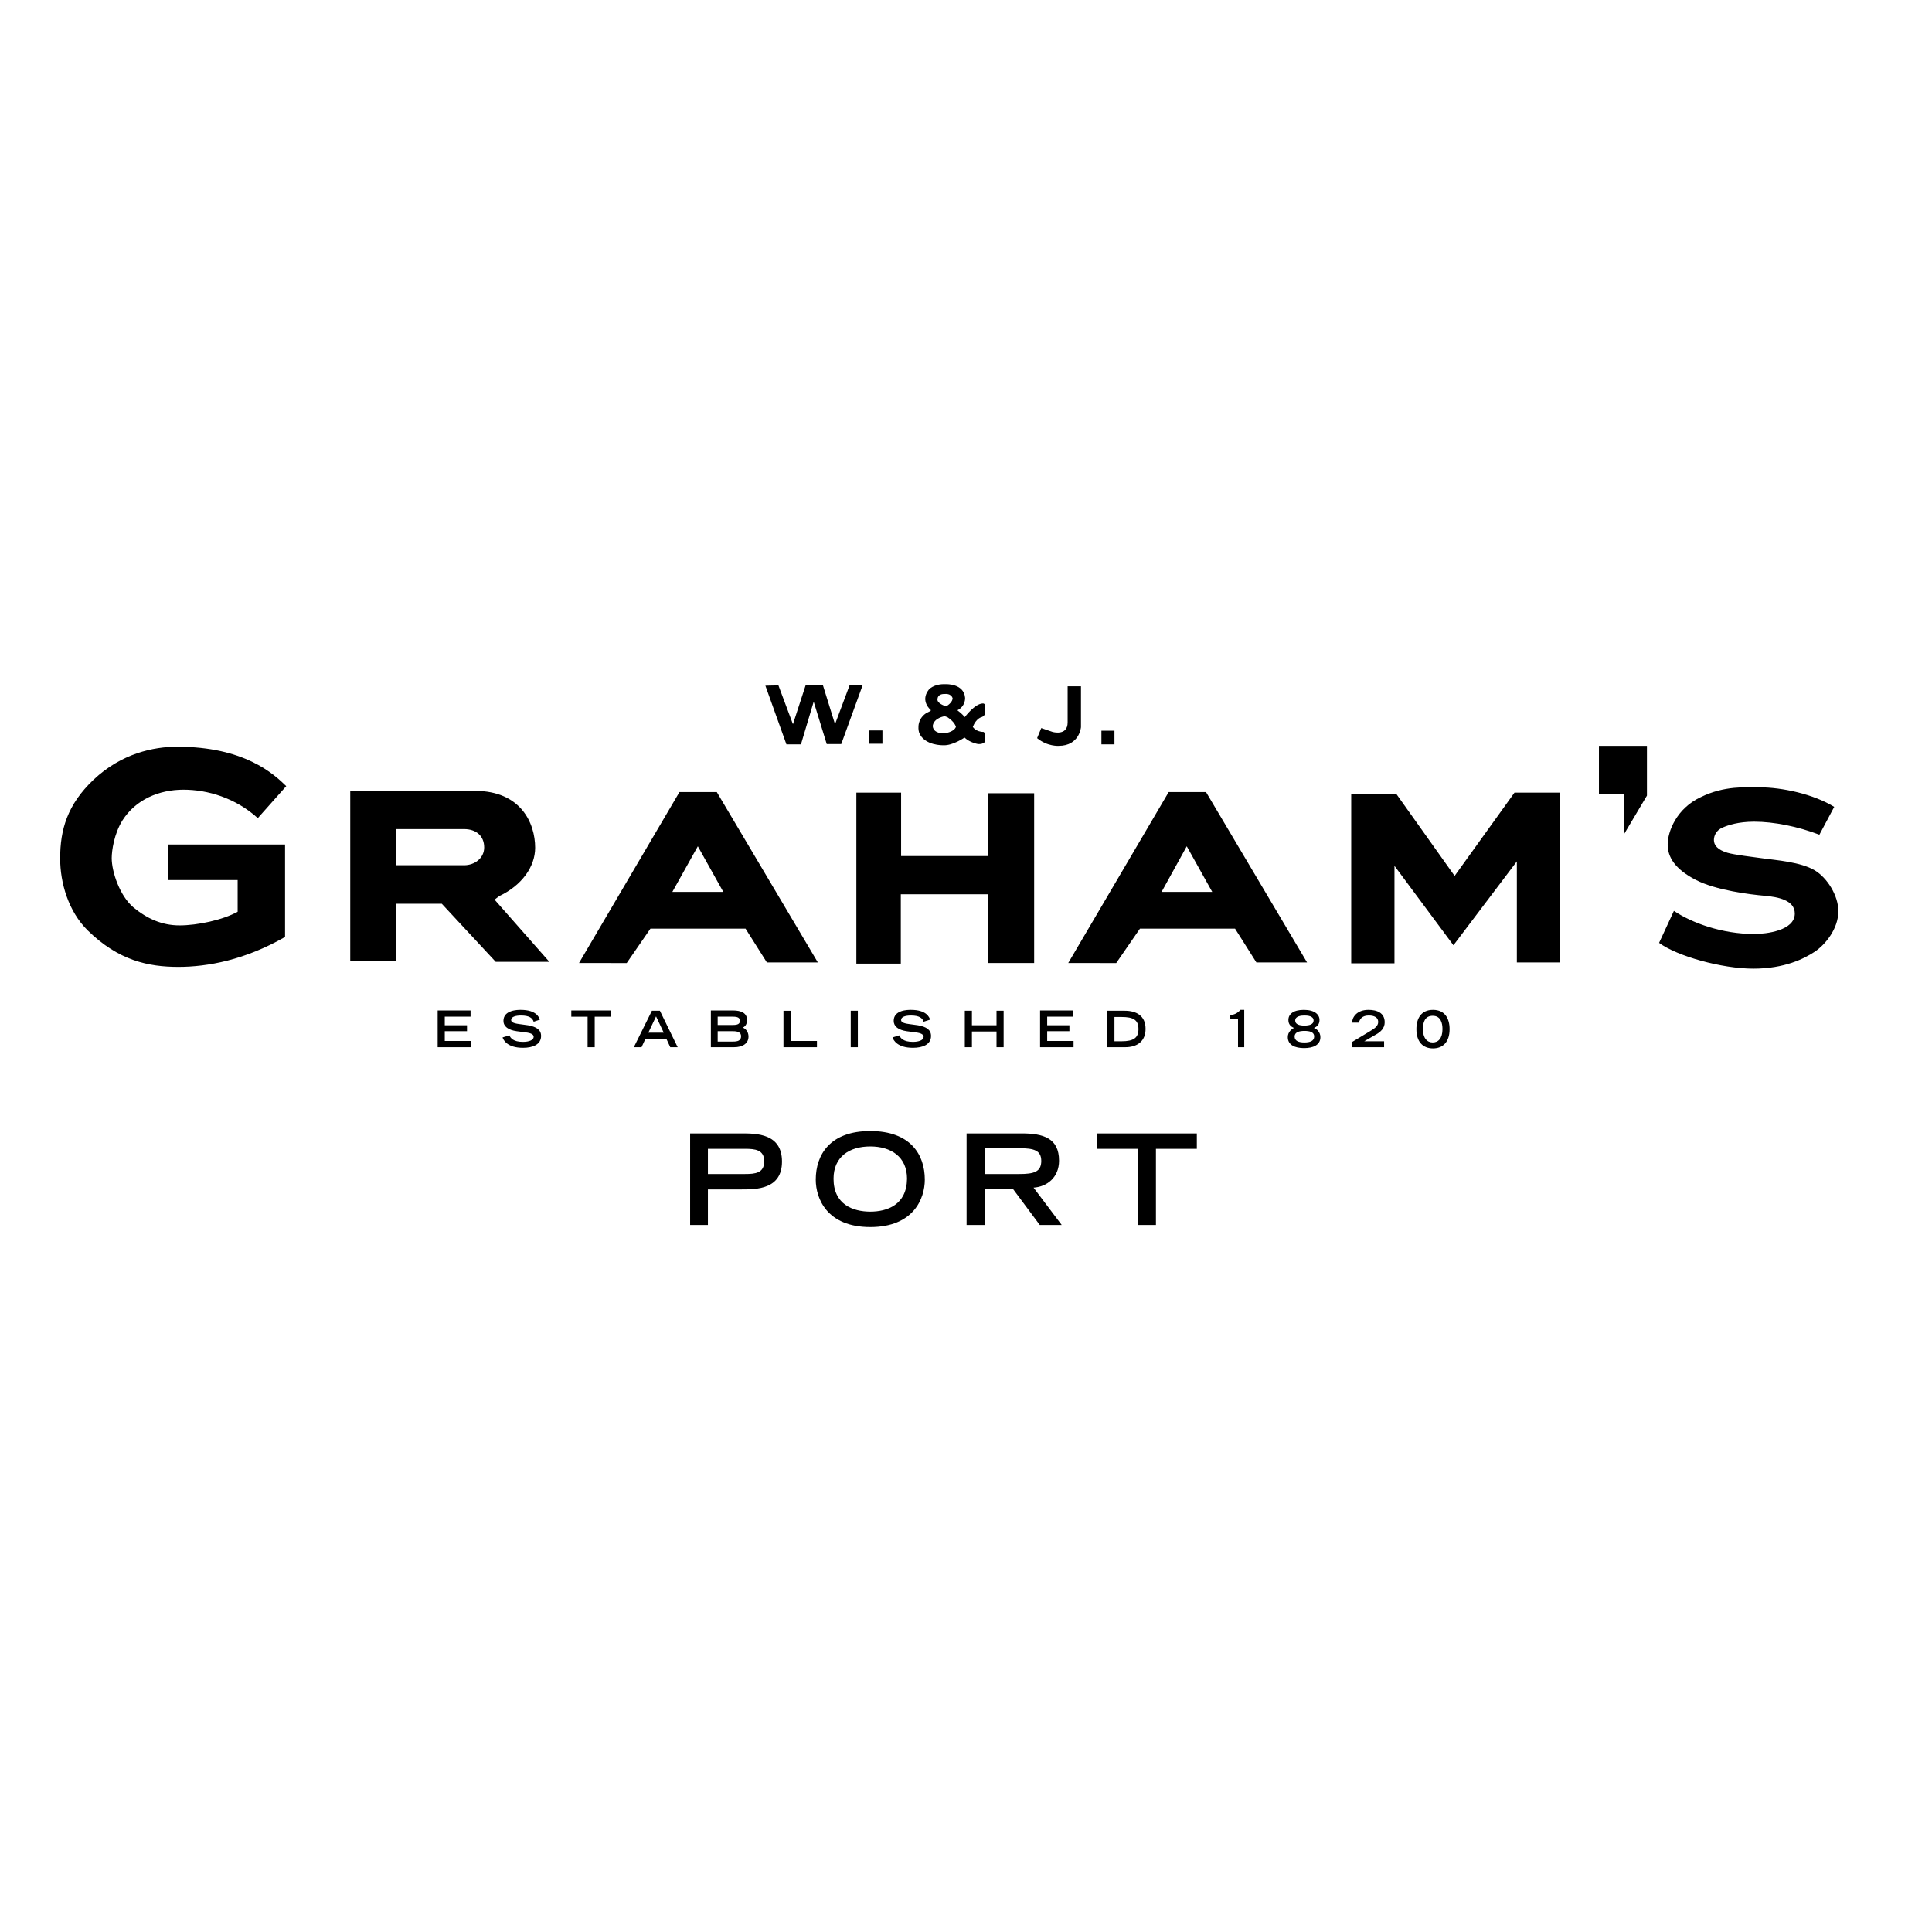 <?xml version="1.0" encoding="utf-8"?>
<!-- Generator: Adobe Illustrator 19.2.1, SVG Export Plug-In . SVG Version: 6.00 Build 0)  -->
<svg version="1.1" id="layer" xmlns="http://www.w3.org/2000/svg" xmlns:xlink="http://www.w3.org/1999/xlink" x="0px" y="0px"
	 viewBox="0 0 652 652" style="enable-background:new 0 0 652 652;" xml:space="preserve">
<style type="text/css">
	.st0{fill-rule:evenodd;clip-rule:evenodd;}
</style>
<path class="st0" d="M232.9,413.4h6v-12h11.2c5.2,0,13.8,0,13.8-9.4c0-9.5-8.6-9.5-13.8-9.5h-17.2V413.4 M238.9,396.2v-8.5h12.5
	c3.4,0,6.5,0.3,6.5,4.2c0,4-3,4.3-6.5,4.3H238.9z M293.7,408.9c-5.8,0-12.4-2.4-12.4-11.1c0-7.4,5.3-10.9,12.4-10.9
	c7,0,12.4,3.5,12.4,10.9C306,406.6,299.4,408.9,293.7,408.9z M275.3,398.1c0,6.4,3.8,16,18.4,16c14.6,0,18.4-9.6,18.4-16
	c0-8.4-4.8-16.4-18.4-16.4S275.3,389.7,275.3,398.1z M332.4,396.2v-8.7H344c4.9,0,7.4,0.7,7.4,4.3c0,3.7-2.5,4.4-7.4,4.4H332.4z
	 M326.3,413.4h6v-12.1h9.6l9,12.1h7.4l-9.5-12.6c4.5-0.3,8.6-3.4,8.6-9.1c0-7.6-5.3-9.2-12.6-9.2h-18.6V413.4z M384.1,413.4h6v-25.7
	h13.8v-5.2h-33.6v5.2h13.8V413.4z"/>
<path class="st0" d="M147.7,353.4H159v-2.1h-8.9v-3.3h7.5V346h-7.5v-2.9h8.7v-2.1h-11.1V353.4 M182.2,344.1
	c-0.3-0.8-1.2-3.3-6.5-3.3c-0.9,0-5.8,0-5.8,3.7c0,1.9,1.6,3.1,4.5,3.5l3,0.4c1.8,0.2,2.7,0.7,2.7,1.5c0,1.1-1.6,1.7-3.6,1.7
	c-3.3,0-4.2-1.3-4.6-2.2l-2.3,0.7c0.3,0.9,1.6,3.5,6.9,3.5c3.3,0,6.1-1.1,6.1-4c0-2.1-1.6-3.1-4.4-3.6l-2.9-0.4
	c-2.5-0.3-2.8-0.9-2.8-1.4c0-1.1,1.6-1.5,3.3-1.5c2.9,0,3.9,0.9,4.3,2.1L182.2,344.1z M198.3,353.4h2.4v-10.3h5.5v-2.1h-13.4v2.1
	h5.5V353.4z M218.8,348.5l2.6-5.5l2.6,5.5H218.8z M213.9,353.4h2.6l1.3-2.8h7.1l1.3,2.8h2.5l-6-12.3H220L213.9,353.4z M239.8,353.4
	h7.9c3,0,4.9-1.3,4.9-3.6c0-1.6-1-2.7-1.9-3c0.7-0.4,1.4-1,1.4-2.6c0-2.3-1.9-3.2-4.8-3.2h-7.4V353.4z M242.2,351.4V348h5.2
	c1.6,0,2.7,0.4,2.7,1.7c0,1.5-1.2,1.8-2.7,1.8H242.2z M242.2,346v-2.9h5.2c1.6,0,2.3,0.4,2.3,1.4c0,1-0.7,1.4-2.3,1.4H242.2z
	 M264.3,353.4h11.4v-2.1h-8.9v-10.2h-2.4V353.4z M287.1,353.4h2.4v-12.3h-2.4V353.4z M313.9,344.1c-0.3-0.8-1.2-3.3-6.5-3.3
	c-1,0-5.8,0-5.8,3.7c0,1.9,1.6,3.1,4.4,3.5l3,0.4c1.8,0.2,2.7,0.7,2.7,1.5c0,1.1-1.6,1.7-3.6,1.7c-3.3,0-4.2-1.3-4.6-2.2l-2.3,0.7
	c0.3,0.9,1.6,3.5,6.9,3.5c3.3,0,6.1-1.1,6.1-4c0-2.1-1.6-3.1-4.4-3.6l-2.9-0.4c-2.5-0.3-2.8-0.9-2.8-1.4c0-1.1,1.6-1.5,3.3-1.5
	c2.9,0,3.9,0.9,4.3,2.1L313.9,344.1z M325.6,353.4h2.4v-5.3h8.3v5.3h2.4v-12.3h-2.4v4.9H328v-4.9h-2.4V353.4z M351,353.4h11.3v-2.1
	h-8.9v-3.3h7.5V346h-7.5v-2.9h8.7v-2.1H351V353.4z M376.1,351.4v-8.2h2.4c4,0,5.7,1,5.7,4.1c0,2.9-1.6,4.1-5.7,4.1H376.1z
	 M373.7,353.4h6c4.1,0,6.9-2,6.9-6.2c0-4.4-3.1-6.1-7-6.1h-5.9V353.4z M415.3,343.9h2.5v9.5h2.1v-12.6h-1.3c-1,1.2-2.1,1.6-3.4,1.8
	V343.9z M434.6,350c0,2.7,2.5,3.7,5.5,3.7s5.5-1,5.5-3.7c0-1.8-1.4-2.9-2.2-3.1c1-0.4,1.9-1.1,1.9-2.7c0-1.8-1.6-3.4-5.3-3.4
	c-3.6,0-5.2,1.5-5.2,3.4c0,1.4,0.7,2.2,1.9,2.7C436,347.2,434.6,348.2,434.6,350z M436.9,349.8c0-1.5,1.6-1.9,3.3-1.9
	c1.7,0,3.3,0.3,3.3,1.9c0,1.5-1.4,2-3.3,2C438.3,351.8,436.9,351.3,436.9,349.8z M437.1,344.4c0-1.5,2-1.7,3.1-1.7
	c1,0,3.1,0.1,3.1,1.7c0,1.3-1.4,1.7-3.1,1.7S437.1,345.7,437.1,344.4z M456.1,353.4h11v-2h-6.7l3.8-2.2c1.7-0.9,3.1-2.2,3.1-4.2
	c0-3.2-2.6-4.2-5.5-4.2c-4,0-5.5,2.6-5.5,4.3h2.3c0.3-1.3,1.2-2.4,3.3-2.4c0.6,0,3.2,0,3.2,2.2c0,1.4-1.3,2.2-2.6,3l-6.3,3.8V353.4z
	 M480.2,347.3c0-2.2,0.6-4.5,3.3-4.5c2.7,0,3.3,2.4,3.3,4.5c0,3.1-1.4,4.5-3.3,4.5C481.6,351.8,480.2,350.3,480.2,347.3z M478,347.3
	c0,4.4,2.3,6.5,5.6,6.5c3.3,0,5.6-2.1,5.6-6.5c0-3.6-1.6-6.5-5.6-6.5C479.6,340.8,478,343.7,478,347.3z"/>
<path class="st0" d="M160.3,266.9c15.4,0,20.3,10.8,20.3,19.2c0,6.4-4.5,12.7-12.1,16.3l-1.6,1.2l18.5,21h-18.1L149.1,305h-15.4
	v19.4h-15.5v-57.5L160.3,266.9 M593.7,265.7c7.8,0,18.3,2.3,25.3,6.6l-5,9.4c-7.3-2.8-15.4-4.4-22-4.4c-5.4,0-8.9,1.2-10.7,2
	c-2.1,0.9-2.9,2.7-2.9,4.2c0,1.7,1.2,3.3,4.6,4.3c2.4,0.7,8.5,1.4,12.1,1.9c4.3,0.6,12.6,1.2,17.3,4c4.2,2.5,8,8.5,8,13.8
	c0,6-4.5,11.4-8,13.7c-3.5,2.3-10.1,5.7-20.7,5.7c-10.6,0-25.7-4.2-31.8-8.7l5-10.8c6.1,4.1,16.3,7.8,27.1,7.8
	c4,0,13.7-1.1,13.7-6.9c0-4.5-5.6-5.6-10.2-6c-4.6-0.4-16.4-1.8-23.3-5.4c-6.9-3.6-9.4-7.6-9.4-11.9c0-4.4,3-12.2,11.2-16
	C581.9,265.1,589.3,265.7,593.7,265.7z M195.4,325l33.9-57.7h12.6l34.1,57.5h-17.2l-7.2-11.4h-32.1l-8,11.6H195.4z M289.1,267.5h15
	v21.4h29.4v-21.2H349V325h-15.6v-23.2h-29.4v23.4h-15V267.5z M360.5,325l33.9-57.7H407l34.1,57.5h-17.1l-7.2-11.4h-32.1l-8,11.6
	H360.5z M456,325.2v-57.3h15.2l19.7,27.7l20.2-28.1h15.4v57.3h-14.6v-34.1L490.5,319l-19.9-26.8v32.9H456z M539.6,251.7v16.4h8.6
	v13.2l7.6-12.8v-16.8H539.6z M59.8,252c22.6,0,32.5,9.1,36.8,13.3L87,276.1c-7.5-6.8-16.9-9.6-25.1-9.6c-8.2,0-16.1,3.3-20.6,10.4
	c-2.8,4.5-3.6,10.2-3.6,12.7c0,4.6,2.7,12.7,7.3,16.6c4.6,3.8,9.6,6.1,15.6,6.1c6,0,14.5-1.8,19.6-4.6V297H56.7v-12h39.5v31.2
	C82.6,324,70,326.3,60.2,326.3c-10.1,0-20.2-2.1-30.6-12.3c-6.5-6.4-9.3-16-9.3-24.3c0-9.7,2.4-18.1,11.2-26.5
	C41,254.2,51.9,252,59.8,252z M133.7,292h22.9c3.6,0,6.8-2.4,6.8-6c0-3.9-2.7-6.2-6.8-6.2l-22.9,0V292z M226.9,301h17.2l-8.6-15.4
	L226.9,301z M392,301h17.1l-8.6-15.4L392,301z"/>
<path class="st0" d="M293.2,246.5h4.6v4.5h-4.6V246.5z M258.3,231.4l7.1,19.8h4.9l4.3-14.4l4.4,14.3h4.9l7.2-19.8h-4.4l-4.9,13.1
	l-4.1-13.2h-5.8l-4.3,13.2l-4.9-13.1L258.3,231.4z M371.7,246.6h4.4v4.6h-4.4V246.6z M360.3,231.6h4.5v13.8c0,0-0.5,6.3-7.5,6.3
	c0,0-3.8,0.3-7.3-2.6l1.4-3.4l3.8,1.3c0,0,5.1,1.5,5.1-3.2V231.6z M314.2,239.7c0,0-3.8-3-0.8-6.9c0,0,1.6-2.1,5.8-1.9
	c0,0,6.1-0.3,6.5,4.6c0,0,0.2,2.8-2.6,4.2c0,0,1.6,1.2,2.5,2.3c0,0,3.4-4.6,6.1-4.6c0,0,0.7-0.1,0.8,0.9l-0.1,2.7c0,0-0.3,0.7-1.1,1
	c0,0-1.8,0.3-3,3.3c0,0,1,1.7,3.6,1.7c0,0,0.5,0.2,0.6,1v2.1c0,0-0.3,1.1-2.4,1c0,0-2.7-0.4-4.6-2.2c0,0-4,2.8-7.2,2.6
	c0,0-6.3,0.2-8.1-4.2c0,0-1.4-4,2.3-6.6l1.2-0.6L314.2,239.7z M318.8,241.7c0,0-3.5,0.5-4,3.1c0,0-0.4,2.6,3.7,2.7
	c0,0,3.4-0.3,4.1-2.2c0,0-0.3-1.6-2.9-3.3L318.8,241.7z M319.1,238.3l0.8-0.3c1.6-1.2,1.6-2.3,1.6-2.3c-0.5-1.8-2.6-1.5-2.6-1.5
	c-2.5-0.1-2.5,1.6-2.5,1.6C316,237.4,319.1,238.3,319.1,238.3z"/>
</svg>
